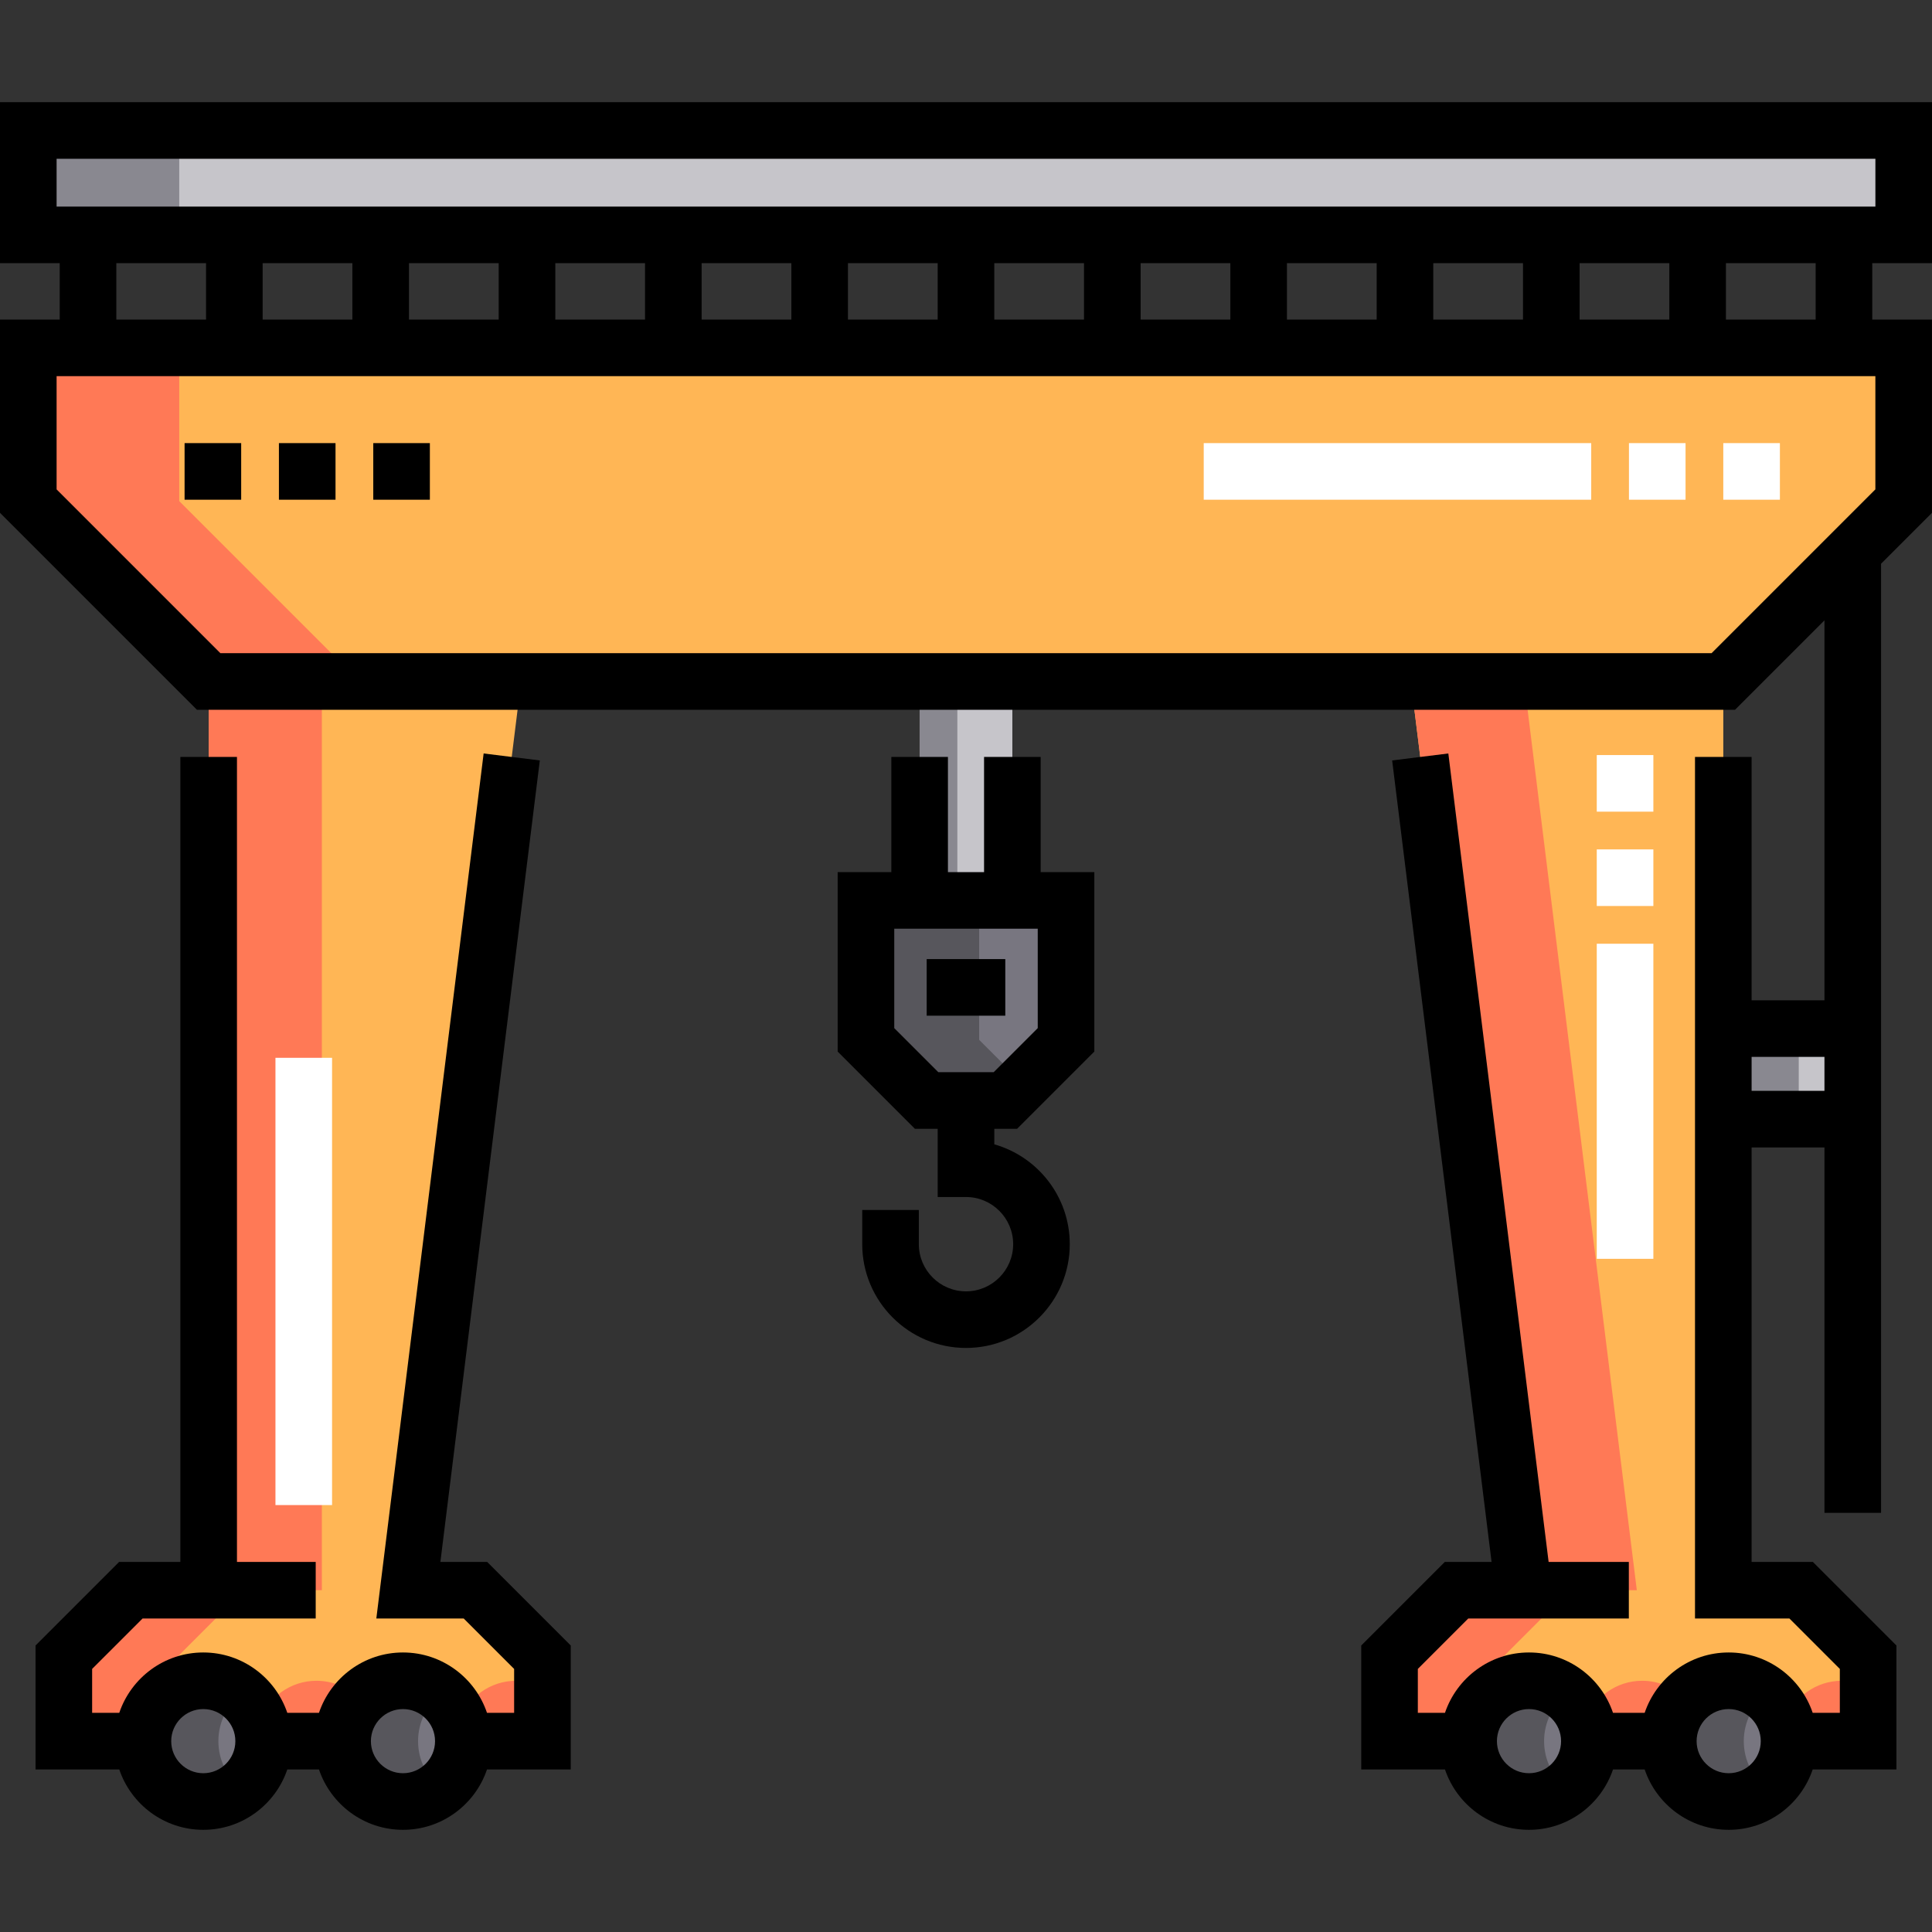 <?xml version="1.0" encoding="iso-8859-1"?>
<!-- Generator: Adobe Illustrator 19.0.0, SVG Export Plug-In . SVG Version: 6.00 Build 0)  -->
<svg version="1.1" id="Capa_1" xmlns="http://www.w3.org/2000/svg" xmlns:xlink="http://www.w3.org/1999/xlink" x="0px" y="0px"
	 viewBox="0 0 512 512" style="enable-background:new 0 0 512 512;" xml:space="preserve">
<rect x="0" y="0" width="512" height="512" fill="#333333" stroke="none"/>
<path style="fill:#FFB655;" d="M456.695,180.599H55.299C36.632,161.933,26.167,151.467,7.5,132.8V92.189h496.994V132.8
	C485.827,151.467,475.361,161.933,456.695,180.599z"/>
<rect x="7.5" y="34.578" style="fill:#C6C5CA;" width="497" height="27.667"/>
<g>
	<circle style="fill:#787680;" cx="53.873" cy="461.42" r="16"/>
	<circle style="fill:#787680;" cx="106.79" cy="461.42" r="16"/>
</g>
<path style="fill:#FFB655;" d="M125.995,421.422h-17.776L138.094,180.6H55.299v240.822H34.672
	c-6.934,6.934-10.821,10.822-17.755,17.755v22.245h20.957c0-8.836,7.163-16,16-16s16,7.164,16,16h20.92c0-8.836,7.163-16,16-16
	s16,7.164,16,16h20.957v-22.245C136.816,432.243,132.929,428.356,125.995,421.422z"/>
<g>
	<circle style="fill:#787680;" cx="458.12" cy="461.42" r="16"/>
	<circle style="fill:#787680;" cx="405.2" cy="461.42" r="16"/>
</g>
<path style="fill:#FFB655;" d="M477.322,421.422h-20.627V180.599H373.9l29.875,240.822h-17.776
	c-6.934,6.934-10.821,10.822-17.755,17.755v22.245H389.2c0-8.836,7.164-16,16-16c8.837,0,16,7.164,16,16h20.92
	c0-8.836,7.163-16,16-16s16,7.164,16,16h20.957v-22.245C488.143,432.243,484.256,428.356,477.322,421.422z"/>
<path style="fill:#787680;" d="M266.439,291.644h-20.877c-6.277-6.277-9.796-9.796-16.072-16.072v-36.95h53.022v36.95
	C276.234,281.849,272.715,285.368,266.439,291.644z"/>
<rect x="243.71" y="180.6" style="fill:#C6C5CA;" width="24.573" height="58.02"/>
<polygon style="fill:#FF7956;" points="47.5,92.189 7.5,92.189 7.5,132.8 55.299,180.599 95.299,180.599 47.5,132.8 "/>
<rect x="7.5" y="34.578" style="fill:#898890;" width="40" height="27.667"/>
<g>
	<path style="fill:#57565C;" d="M57.873,461.422c0-5.05,2.345-9.547,6-12.479c-2.74-2.198-6.214-3.521-10-3.521
		c-8.837,0-16,7.163-16,16c0,8.836,7.163,16,16,16c3.786,0,7.26-1.322,10-3.521C60.219,470.969,57.873,466.472,57.873,461.422z"/>
	<path style="fill:#57565C;" d="M110.793,461.422c0-5.05,2.345-9.547,6-12.479c-2.74-2.198-6.214-3.521-10-3.521
		c-8.837,0-16,7.163-16,16c0,8.836,7.163,16,16,16c3.786,0,7.26-1.322,10-3.521C113.139,470.969,110.793,466.472,110.793,461.422z"
		/>
</g>
<g>
	<path style="fill:#FF7956;" d="M46.917,439.177c6.934-6.934,10.821-10.821,17.755-17.755h20.627V180.599h-30v240.822H34.672
		c-6.934,6.934-10.821,10.822-17.755,17.755v22.245h20.957c0-6.339,3.697-11.802,9.043-14.391V439.177z"/>
	<path style="fill:#FF7956;" d="M136.793,445.421c-6.892,0-12.748,4.366-15,10.475c0.636,1.724,1,3.58,1,5.525h20.957V447.03
		C141.644,446.01,139.29,445.421,136.793,445.421z"/>
	<path style="fill:#FF7956;" d="M83.873,445.421c-6.892,0-12.748,4.366-15,10.475c0.636,1.724,1,3.58,1,5.525h20.92
		c0-4.34,1.735-8.27,4.54-11.153C92.427,447.282,88.37,445.421,83.873,445.421z"/>
</g>
<g>
	<path style="fill:#57565C;" d="M462.12,461.422c0-5.05,2.345-9.547,6-12.479c-2.74-2.198-6.214-3.521-10-3.521
		c-8.837,0-16,7.163-16,16c0,8.836,7.163,16,16,16c3.786,0,7.26-1.322,10-3.521C464.466,470.969,462.12,466.472,462.12,461.422z"/>
	<path style="fill:#57565C;" d="M409.2,461.422c0-5.05,2.345-9.547,6-12.479c-2.74-2.198-6.214-3.521-10-3.521
		c-8.836,0-16,7.163-16,16c0,8.836,7.164,16,16,16c3.786,0,7.26-1.322,10-3.521C411.546,470.969,409.2,466.472,409.2,461.422z"/>
</g>
<g>
	<path style="fill:#FF7956;" d="M435.2,445.421c-6.891,0-12.748,4.366-15,10.475c0.635,1.724,1,3.58,1,5.525h20.92
		c0-4.34,1.734-8.27,4.54-11.153C443.754,447.282,439.697,445.421,435.2,445.421z"/>
	<path style="fill:#FF7956;" d="M398.244,439.177c6.934-6.934,10.821-10.821,17.755-17.755h17.776L403.9,180.599h-30l29.875,240.822
		h-17.776c-6.934,6.934-10.821,10.822-17.755,17.755v22.245H389.2c0-6.339,3.697-11.802,9.043-14.392L398.244,439.177
		L398.244,439.177z"/>
	<path style="fill:#FF7956;" d="M488.12,445.421c-6.892,0-12.748,4.366-15,10.475c0.636,1.724,1,3.58,1,5.525h20.957V447.03
		C492.971,446.01,490.617,445.421,488.12,445.421z"/>
</g>
<polygon style="fill:#57565C;" points="259.489,275.572 259.489,238.622 229.489,238.622 229.489,275.572 245.561,291.644 
	266.439,291.644 271,287.083 "/>
<rect x="243.71" y="180.6" style="fill:#898890;" width="10" height="58.02"/>
<rect x="456.69" y="272.59" style="fill:#C6C5CA;" width="34.3" height="24"/>
<rect x="456.69" y="272.59" style="fill:#898890;" width="20" height="24"/>
<rect x="48.916" y="117.43" width="15" height="15"/>
<rect x="98.92" y="117.43" width="15" height="15"/>
<rect x="73.916" y="117.43" width="15" height="15"/>
<path d="M512,69.745V27.078H0v42.667h15.827v14.943H0v51.218L52.192,188.1H459.8l23.699-23.7v100.689h-19.306V200.6h-15v228.322
	h25.021l13.361,13.361v11.639h-7.191c-3.138-9.29-11.93-16-22.266-16s-19.128,6.71-22.266,16h-8.389c-3.138-9.29-11.93-16-22.266-16
	s-19.128,6.71-22.266,16h-7.19v-11.639l13.361-13.361h42.555v-15h-21.258l-26.578-214.245l-14.887,1.846l26.349,212.399h-12.394
	l-22.148,22.148v32.852h22.19c3.138,9.29,11.93,16,22.266,16s19.128-6.71,22.266-16h8.389c3.138,9.29,11.93,16,22.266,16
	s19.128-6.71,22.266-16h22.191V436.07l-22.148-22.148h-16.234V304.089H483.5v96.833h15V149.4l13.493-13.493V84.688h-15.826V69.745
	H512z M405.2,469.922c-4.687,0-8.5-3.813-8.5-8.5s3.813-8.5,8.5-8.5s8.5,3.813,8.5,8.5S409.887,469.922,405.2,469.922z
	 M458.12,469.922c-4.687,0-8.5-3.813-8.5-8.5s3.813-8.5,8.5-8.5s8.5,3.813,8.5,8.5S462.807,469.922,458.12,469.922z
	 M464.194,280.089H483.5v9h-19.306V280.089z M15,42.078h482v12.667H15V42.078z M418.61,84.688V69.745h23.778v14.943H418.61z
	 M93.383,69.745v14.943H69.605V69.745H93.383z M108.383,69.745h23.778v14.943h-23.778C108.383,84.688,108.383,69.745,108.383,69.745
	z M147.162,69.745h23.778v14.943h-23.778V69.745z M185.94,69.745h23.778v14.943H185.94V69.745z M224.718,69.745h23.778v14.943
	h-23.778V69.745z M263.496,69.745h23.779v14.943h-23.779V69.745z M302.275,69.745h23.778v14.943h-23.778L302.275,69.745
	L302.275,69.745z M341.054,69.745h23.778v14.943h-23.778L341.054,69.745L341.054,69.745z M379.832,69.745h23.778v14.943h-23.778
	L379.832,69.745L379.832,69.745z M30.827,69.745h23.778v14.943H30.827V69.745z M496.993,129.693L453.588,173.1H58.405L15,129.693
	V99.688h481.993V129.693z M481.167,84.688h-23.778V69.745h23.778V84.688z"/>
<rect x="245.58" y="254.17" width="20.833" height="15"/>
<path d="M275.786,200.6h-15v30.522h-9.572V200.6h-15v30.522h-14.225v47.557l20.466,20.466h6.045v18.077h7.5
	c6.893,0,12.5,5.607,12.5,12.5s-5.607,12.5-12.5,12.5s-12.5-5.607-12.5-12.5v-9.056h-15v9.056c0,15.163,12.336,27.5,27.5,27.5
	c15.163,0,27.5-12.337,27.5-27.5c0-12.564-8.47-23.188-20-26.461v-4.116h6.045l20.466-20.466v-47.557h-14.225V200.6z
	 M275.011,272.466l-11.679,11.679h-14.664l-11.679-11.679v-26.344h38.022V272.466z"/>
<g>
	<rect x="423.16" y="225.1" style="fill:#FFFFFF;" width="15" height="15"/>
	<rect x="423.16" y="200.1" style="fill:#FFFFFF;" width="15" height="15"/>
	<rect x="423.16" y="250.1" style="fill:#FFFFFF;" width="15" height="83.5"/>
	<rect x="431.69" y="117.43" style="fill:#FFFFFF;" width="15" height="15"/>
	<rect x="456.69" y="117.43" style="fill:#FFFFFF;" width="15" height="15"/>
	<rect x="319" y="117.43" style="fill:#FFFFFF;" width="102.69" height="15"/>
	<rect x="72.999" y="280.33" style="fill:#FFFFFF;" width="15" height="118.53"/>
</g>
<path d="M116.707,413.922l26.349-212.399l-14.886-1.846L99.731,428.922h23.157l13.362,13.361v11.639h-7.191
	c-3.138-9.29-11.93-16-22.266-16s-19.128,6.71-22.266,16h-8.389c-3.138-9.29-11.93-16-22.266-16s-19.128,6.71-22.266,16h-7.191
	v-11.639l13.362-13.361h45.888v-15H62.799V200.6h-15v213.322H31.565L9.417,436.07v32.852h22.191c3.138,9.29,11.93,16,22.266,16
	s19.128-6.71,22.266-16h8.389c3.138,9.29,11.93,16,22.266,16s19.128-6.71,22.266-16h22.191V436.07l-22.149-22.148H116.707z
	 M53.874,469.922c-4.687,0-8.5-3.813-8.5-8.5s3.813-8.5,8.5-8.5s8.5,3.813,8.5,8.5S58.561,469.922,53.874,469.922z M106.793,469.922
	c-4.687,0-8.5-3.813-8.5-8.5s3.813-8.5,8.5-8.5s8.5,3.813,8.5,8.5S111.48,469.922,106.793,469.922z"/>
<g>
</g>
<g>
</g>
<g>
</g>
<g>
</g>
<g>
</g>
<g>
</g>
<g>
</g>
<g>
</g>
<g>
</g>
<g>
</g>
<g>
</g>
<g>
</g>
<g>
</g>
<g>
</g>
<g>
</g>
</svg>

